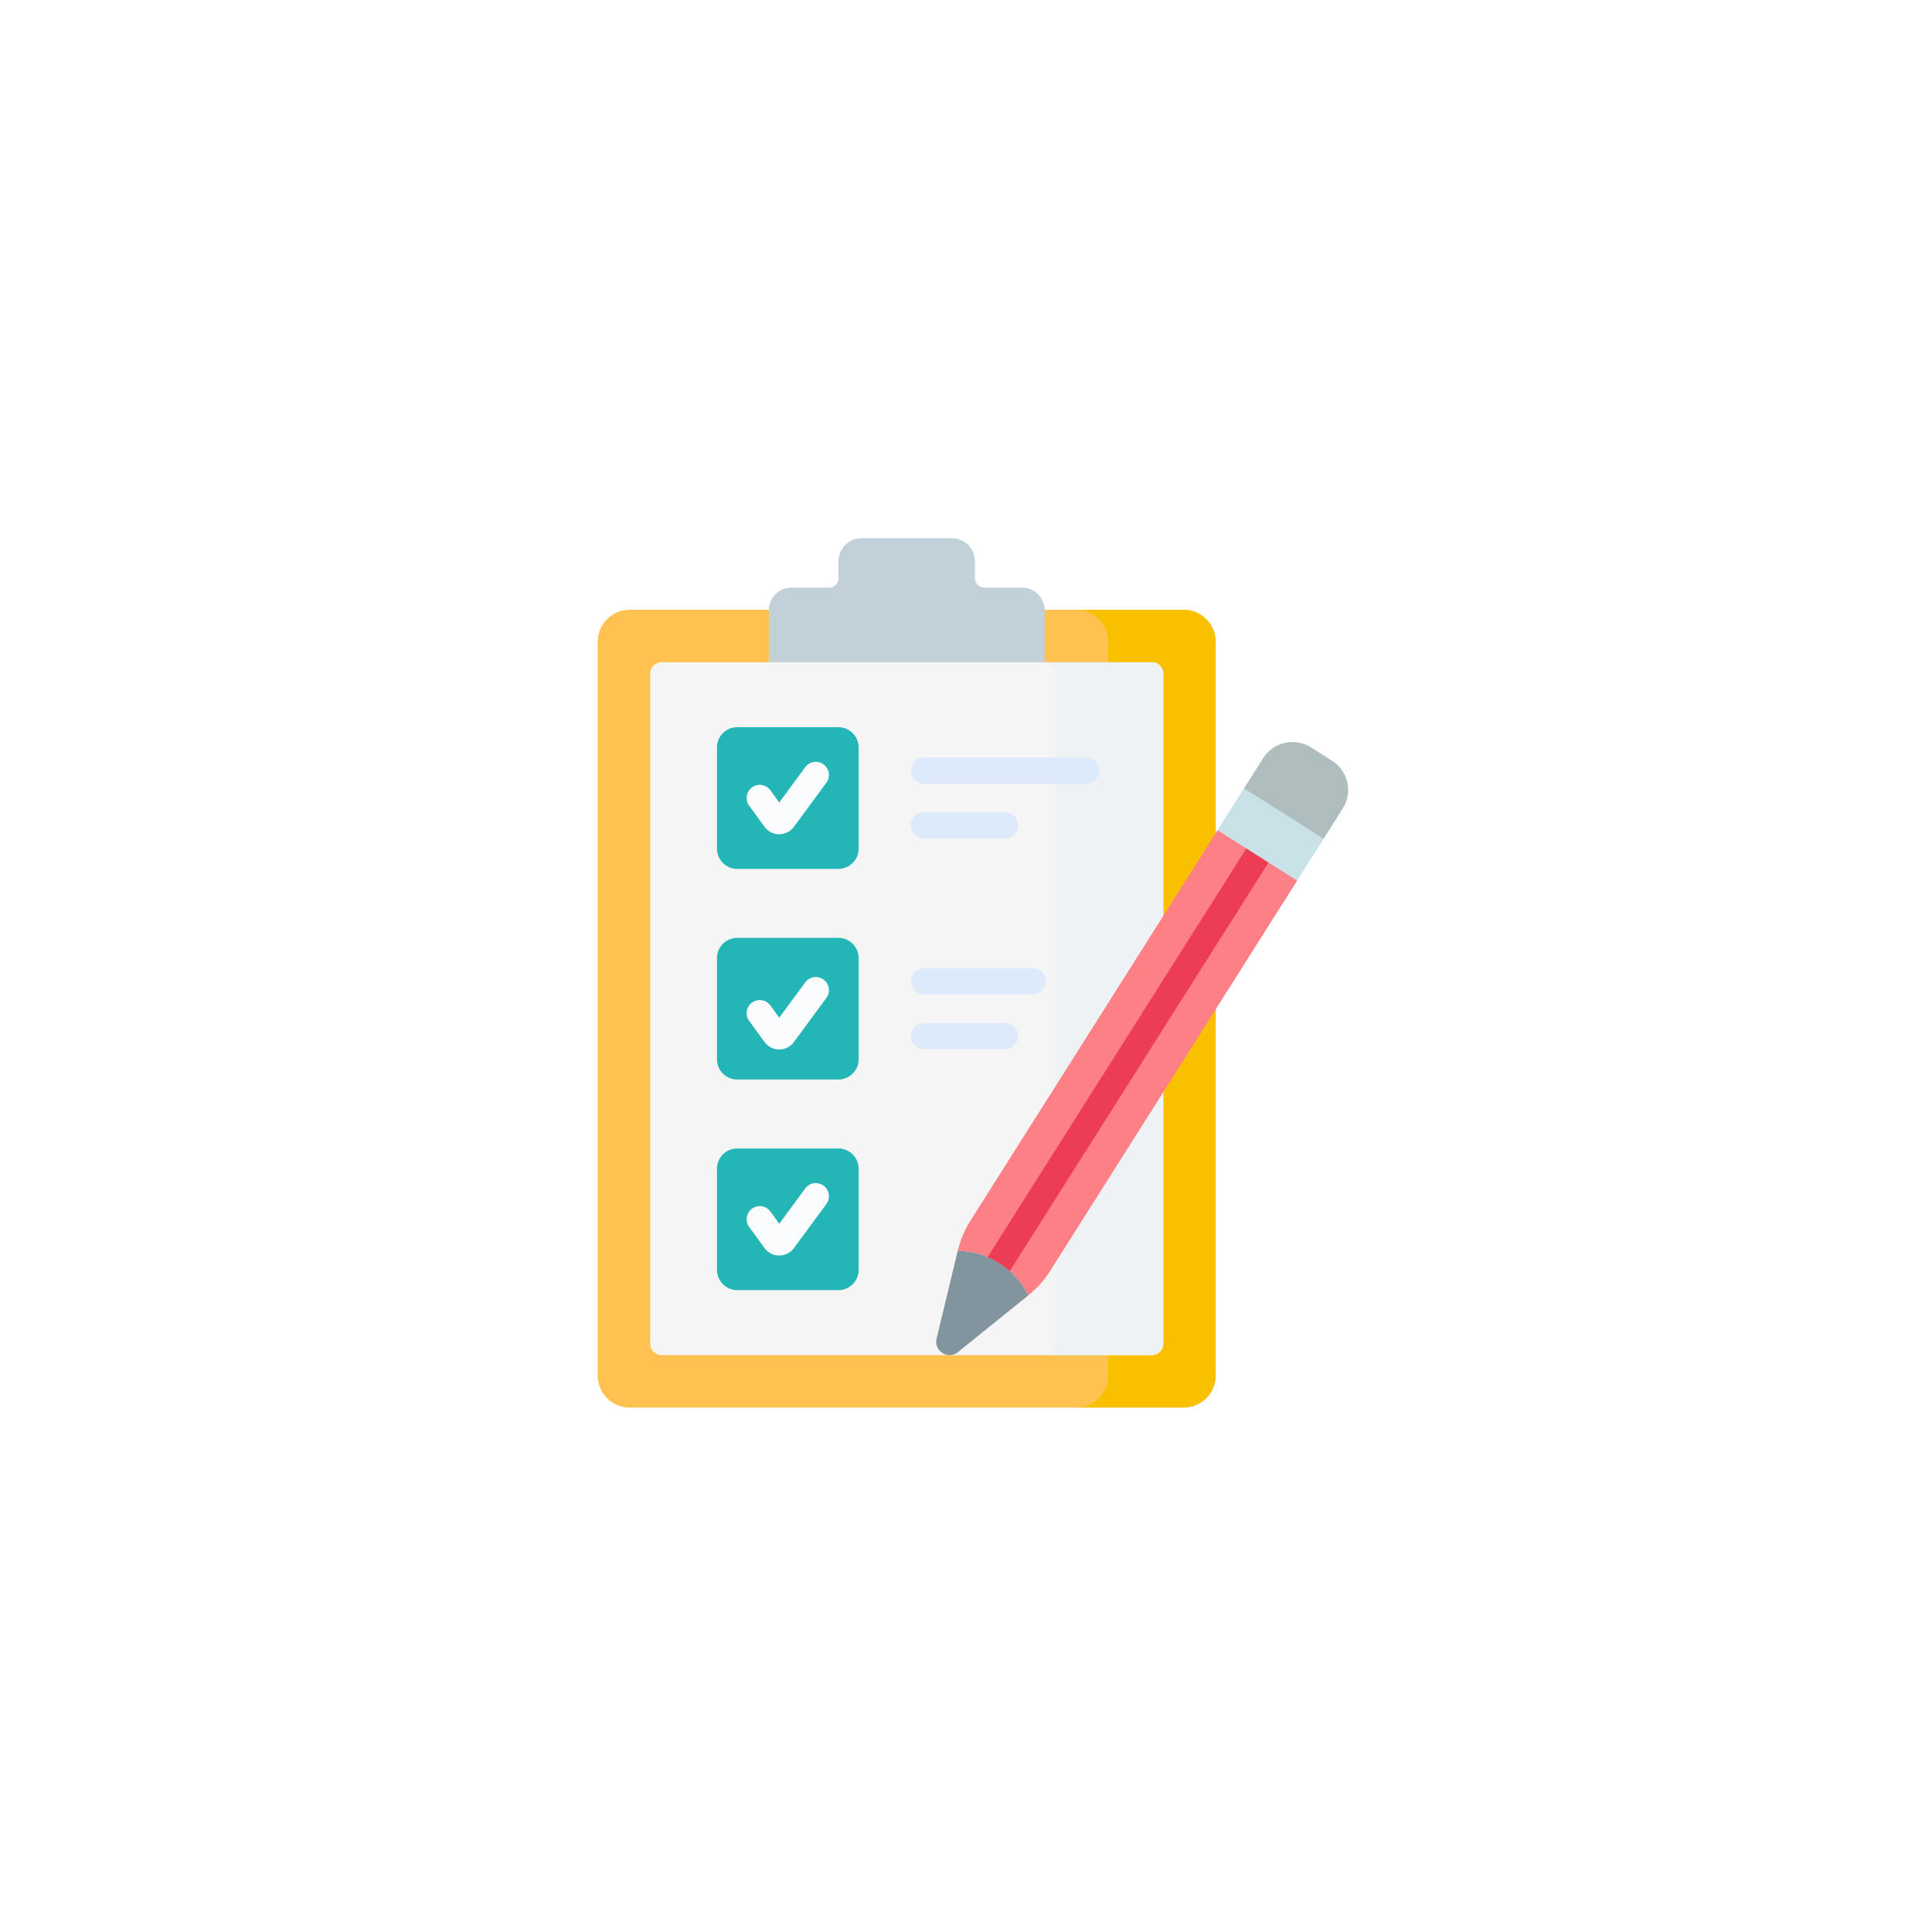 <svg width="140" height="140" viewBox="0 0 140 140" fill="none" xmlns="http://www.w3.org/2000/svg"><g filter="url(#filter0_d)"><circle cx="70" cy="70" r="48.99" transform="rotate(75 70 70)" fill="#fff"/></g><path d="M80.468 99.673V46.51a2.327 2.327 0 00-2.328-2.327h-32.5a2.327 2.327 0 00-2.328 2.327v53.163A2.327 2.327 0 0045.64 102h32.5a2.327 2.327 0 002.328-2.327z" fill="#FFC250"/><path d="M85.771 44.183h-7.789a2.327 2.327 0 012.328 2.327v53.163A2.327 2.327 0 0177.982 102h7.79a2.327 2.327 0 002.326-2.327V46.51a2.327 2.327 0 00-2.327-2.327z" fill="#F9C000"/><path d="M47.115 97.364V48.819c0-.46.373-.832.832-.832h35.515c.46 0 .832.372.832.832v48.545c0 .46-.372.832-.832.832H47.947a.832.832 0 01-.832-.832z" fill="#F5F5F5"/><path d="M83.463 47.987h-7.79c.46 0 .833.372.833.832v48.545c0 .46-.373.832-.832.832h7.789a.832.832 0 00.831-.832V48.819a.832.832 0 00-.831-.832z" fill="#EFF2F4"/><path d="M70.648 41.896v-1.225A1.67 1.67 0 0068.978 39h-6.546c-.923 0-1.672.748-1.672 1.671v1.225a.683.683 0 01-.683.684h-2.724a1.64 1.64 0 00-1.641 1.64v3.767h19.985v-3.766a1.64 1.64 0 00-1.64-1.641h-2.725a.684.684 0 01-.684-.684z" fill="#C2D0DA"/><path d="M51.954 61.492v-7.326c0-.811.658-1.47 1.47-1.47h7.326c.811 0 1.47.659 1.47 1.47v7.326a1.47 1.47 0 01-1.47 1.47h-7.326a1.47 1.47 0 01-1.47-1.47zm0 15.263V69.43c0-.811.658-1.47 1.47-1.47h7.326c.811 0 1.47.659 1.47 1.47v7.326a1.47 1.47 0 01-1.47 1.47h-7.326a1.47 1.47 0 01-1.47-1.47zm0 15.263v-7.326c0-.812.658-1.47 1.47-1.47h7.326c.811 0 1.47.658 1.47 1.47v7.326a1.47 1.47 0 01-1.47 1.47h-7.326a1.47 1.47 0 01-1.47-1.47z" fill="#24B6B6"/><path d="M56.466 60.453h-.003a1.324 1.324 0 01-1.065-.544l-1.11-1.524a.95.95 0 011.537-1.12l.643.885 1.882-2.557a.95.95 0 111.532 1.127l-2.352 3.195a1.325 1.325 0 01-1.064.538zm0 15.595h-.004a1.326 1.326 0 01-1.064-.544l-1.11-1.524a.95.95 0 011.537-1.12l.643.884 1.882-2.557a.95.95 0 011.532 1.128L57.53 75.51a1.325 1.325 0 01-1.064.538zm.001 14.931h-.003a1.326 1.326 0 01-1.065-.544l-1.11-1.524a.95.95 0 111.537-1.12l.643.885 1.883-2.557a.95.95 0 011.53 1.127l-2.35 3.195a1.326 1.326 0 01-1.065.538z" fill="#FBFCFD"/><path d="M78.705 56.793H66.953a.95.95 0 010-1.901h11.752a.95.95 0 110 1.9zm-5.876 3.973h-5.876a.95.95 0 010-1.902h5.876a.95.95 0 010 1.902zm2.011 11.29h-7.886a.95.95 0 110-1.902h7.885a.95.95 0 010 1.902zm-2.01 3.972h-5.876a.95.95 0 110-1.901h5.876a.95.95 0 110 1.901z" fill="#DDEAFB"/><path d="M93.99 63.821l-.933-1.23-3.493-2.212-1.342-.211-17.884 28.26a7.361 7.361 0 00-.938 2.214 5.76 5.76 0 015.106 3.233 7.36 7.36 0 001.6-1.793L93.99 63.82z" fill="#FC8086"/><path d="M96.516 55.118l-1.51-.956a2.521 2.521 0 00-3.478.782l-1.384 2.187.441.89 4.2 2.66 1.127.103 1.385-2.188a2.52 2.52 0 00-.781-3.478z" fill="#B0BDBF"/><path d="M88.224 60.16l1.922-3.037 5.77 3.653-1.923 3.037-5.77-3.653z" fill="#C9E2E7"/><path d="M74.506 93.875l-5.092 4.103c-.719.58-1.762-.082-1.546-.978l1.532-6.358a5.76 5.76 0 015.106 3.233z" fill="#82949E"/><path d="M73.17 92.113l18.747-29.605-1.606-1.017-18.748 29.605a5.758 5.758 0 011.607 1.017z" fill="#EC3D55"/><defs><filter id="filter0_d" x=".998" y=".998" width="138.004" height="138.004" filterUnits="userSpaceOnUse" color-interpolation-filters="sRGB"><feFlood flood-opacity="0" result="BackgroundImageFix"/><feColorMatrix in="SourceAlpha" values="0 0 0 0 0 0 0 0 0 0 0 0 0 0 0 0 0 0 127 0"/><feOffset/><feGaussianBlur stdDeviation="10"/><feColorMatrix values="0 0 0 0 0.682 0 0 0 0 0.745 0 0 0 0 0.824 0 0 0 0.4 0"/><feBlend in2="BackgroundImageFix" result="effect1_dropShadow"/><feBlend in="SourceGraphic" in2="effect1_dropShadow" result="shape"/></filter></defs></svg>